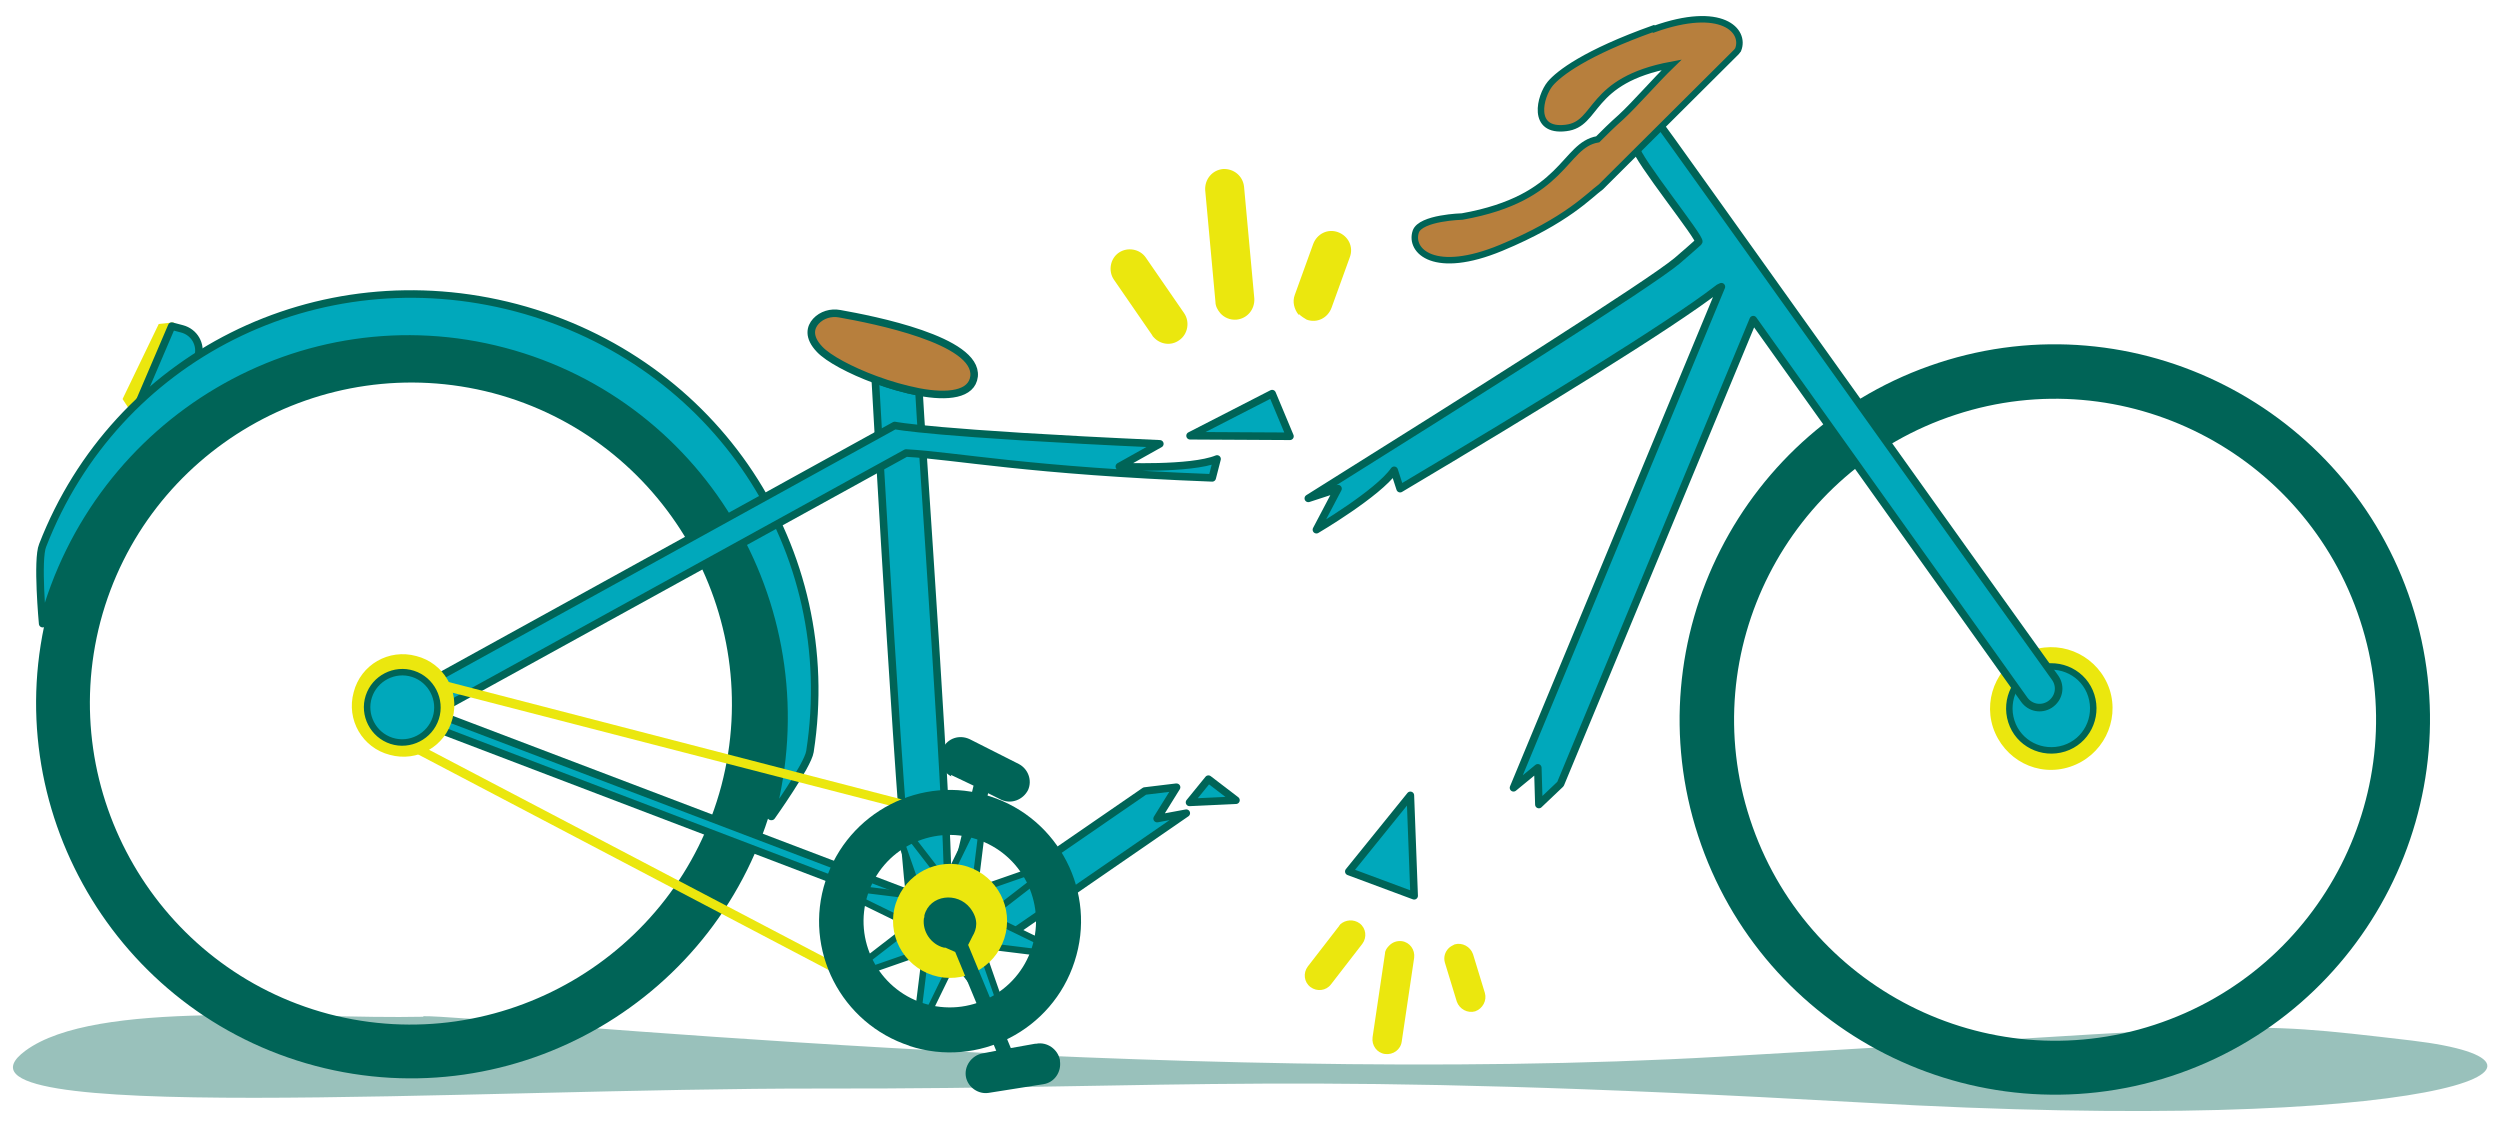 <?xml version="1.0" encoding="UTF-8"?>
<svg id="Layer_1" data-name="Layer 1" xmlns="http://www.w3.org/2000/svg" version="1.1" viewBox="0 0 463 209.2">
  <defs>
    <style>
      .cls-1, .cls-2 {
        fill: #b77f3d;
      }

      .cls-1, .cls-2, .cls-3, .cls-4, .cls-5 {
        stroke: #006457;
      }

      .cls-1, .cls-4 {
        stroke-width: 1.4px;
      }

      .cls-1, .cls-4, .cls-5 {
        stroke-linecap: round;
        stroke-linejoin: round;
      }

      .cls-6, .cls-7 {
        fill: #006457;
      }

      .cls-6, .cls-7, .cls-8 {
        stroke-width: 0px;
      }

      .cls-2, .cls-3 {
        stroke-miterlimit: 10;
      }

      .cls-2, .cls-3, .cls-5 {
        stroke-width: 1.2px;
      }

      .cls-3, .cls-4, .cls-5 {
        fill: #00a8bb;
      }

      .cls-7 {
        opacity: .4;
      }

      .cls-8 {
        fill: #ebe70e;
      }
    </style>
  </defs>
  <path class="cls-7" d="M78.4,188.3c-22.9.5-60.7-3.3-73.7,6.3-18.9,14,82.9,6.9,147.4,7,67.9.1,86.4-3.4,193,2.6,106.6,6.1,136.8-7.3,101.5-11.5-34.1-4-24.6-2.9-128,3-100.8,5.8-230.3-7.7-240.2-7.5Z"/>
  <g>
    <g>
      <path class="cls-8" d="M390.7,127.7c1.9,5.9-1.3,12.3-7.3,14.3s-12.3-1.3-14.3-7.3c-1.9-5.9,1.3-12.3,7.3-14.3,5.9-1.9,12.3,1.3,14.3,7.3Z"/>
      <path class="cls-3" d="M387.3,128.8c1.3,4.1-.9,8.5-5,9.8-4.1,1.3-8.5-.9-9.8-5-1.3-4.1.9-8.5,5-9.8,4.1-1.3,8.5.9,9.8,5Z"/>
      <path class="cls-6" d="M359,67.2c-36.4,11.9-56.4,51.2-44.5,87.6,11.9,36.4,51.2,56.4,87.6,44.5,36.4-11.9,56.4-51.2,44.5-87.6-11.9-36.4-51.2-56.4-87.6-44.5ZM437.1,114.9c10.2,31.1-6.9,64.7-38.1,74.9-31.1,10.2-64.7-6.9-74.9-38.1-10.2-31.1,6.9-64.7,38.1-74.9,31.1-10.2,64.7,6.9,74.9,38.1Z"/>
      <path class="cls-4" d="M380.6,125.5c-12.4-17.2-73.2-102.6-73.7-103.1,0,0-4.2,2.4-4,4.8.2,2.2,12.3,17.1,11.7,17.6-.8.7-2,1.8-4,3.5-5,4.2-37.8,24.9-68.3,44l5.5-1.8-4,7.6s11.4-6.7,14.4-11l1.1,3.4c25.4-15.1,50-30.2,58.8-37,.2-.2.5-.3.7-.4l-38.5,92.8,4.5-3.7.2,6.8,4-3.8,35.7-86,50.2,70.4c1.1,1.5,3.1,1.9,4.7.9,1.7-1.1,2.2-3.3,1-5Z"/>
      <polygon class="cls-4" points="223.8 144.3 220.3 148.6 228.9 148.2 223.8 144.3"/>
      <polygon class="cls-4" points="220.4 80.7 235.6 72.9 238.9 80.8 220.4 80.7"/>
      <polygon class="cls-4" points="261.2 147.3 249.8 161.4 261.9 165.9 261.2 147.3"/>
      <path class="cls-2" d="M306.2,5.3c-12.6,4.5-17.5,8.3-19.1,10.2-1.9,2.3-3.6,9,2.9,8.2,6.1-.7,4-8.8,19.6-11.7-3.1,3-6.7,7.2-9.4,9.7-1.7,1.5-3.1,2.9-4.3,4.1,0,0,0,0,0,0-6.4,1.1-6,10.9-25.1,14.3,0,0-7.7.2-8.6,2.8-1.2,3.6,3.5,8.1,15.8,3,12.3-5.1,16.4-9.8,18.5-11.3.2-.2.4-.4.7-.7l24.3-24.2s0,0,.1-.1h0s0,0,0,0c.1-.1.2-.3.3-.4,1.4-3.5-3-8.3-15.6-3.8Z"/>
    </g>
    <g>
      <path class="cls-4" d="M217.8,145.8l-5.8.7-29.2,20.1c-1.8,1.2-2.2,3.7-1,5.4.6.8,1.3,1.3,2.2,1.6,1.1.3,2.2.1,3.2-.6l32.5-22.4-5.4,1,3.6-5.8Z"/>
      <g>
        <path class="cls-6" d="M93.9,63.1c-37-9.8-75.1,12.4-84.9,49.4-9.8,37,12.4,75.1,49.4,84.9,37,9.8,75.1-12.4,84.9-49.4,9.8-37-12.4-75.1-49.4-84.9ZM133.6,145.5c-8.4,31.7-41,50.6-72.7,42.3-31.7-8.4-50.6-41-42.3-72.7,8.4-31.7,41-50.6,72.7-42.3,31.7,8.4,50.6,41,42.3,72.7Z"/>
        <path class="cls-4" d="M162.1,70.3c0,.2,5.3,94.7,6.7,97,1.4,2.3,5.6,2.2,6.6-1.6,1-3.8-5.1-89.6-5.2-93.1-2.6-.5-5.4-1.3-8.1-2.3Z"/>
        <path class="cls-1" d="M155.5,58.1c-1.6-.3-3.3.2-4.4,1.4-1,1.1-1.5,2.9.7,5.2,1.6,1.7,5.7,3.9,10.3,5.6,2.7,1,5.5,1.8,8.1,2.3,5.3,1,9.8.5,10.2-2.9.7-6.7-18.7-10.5-24.9-11.6Z"/>
        <g>
          <g>
            <polygon class="cls-8" points="29.4 60 32.2 59.7 24.8 77.1 22.7 73.9 29.4 60"/>
            <path class="cls-4" d="M36.3,67.6l.4-1.6c.6-2.2-.7-4.5-3-5.1l-1.9-.5-7.1,16.6,11.5-9.5Z"/>
          </g>
          <path class="cls-4" d="M142.8,151.2c10-37.7-12.1-76.2-49.4-86.1-37.3-9.9-75.5,12.7-85.5,50.4,0,0-1.1-11.9,0-14.5,13.6-35,50.9-53.7,87.7-44,37,9.8,60.2,44.8,54.4,82.2-.4,2.6-7.1,12-7.1,12Z"/>
        </g>
        <path class="cls-4" d="M207.3,86.4l7.5-4.2h0c-42.2-1.9-49.1-3.4-49.1-3.4l-86.3,47.6c-.9.5-1.6,1.2-2.1,2.1l-.3,5.4,90.8-50c9.2.5,22.6,3.3,56.7,4.6l.9-3.5c-4.9,2-18.1,1.4-18.1,1.4Z"/>
        <polygon class="cls-4" points="76.6 133.3 181.5 173.3 182.4 170.8 77.5 130.9 76.6 133.3"/>
        <path class="cls-8" d="M83.8,133.1c-1.3,5.1-6.5,8.1-11.6,6.7-5.1-1.3-8.1-6.5-6.7-11.6,1.3-5.1,6.5-8.1,11.6-6.7,5.1,1.3,8.1,6.5,6.7,11.6Z"/>
        <g>
          <path class="cls-6" d="M176.1,143.5l4.2,2-4.8,20.1-1.6.9c-.4.1-.7.3-1,.6-2.2,1.6-2.7,4.7-1.1,6.9,1.6,2.2,4.7,2.7,6.9,1.1,2.2-1.6,2.7-4.7,1.1-6.9-.2-.2-.4-.4-.6-.6l-.8-1.5,4.6-19.2,2.4,1.2c1.9.9,4.1,0,5-1.8h0c.8-1.8,0-3.9-1.7-4.8l-9.1-4.6c-1.9-.9-4.1-.2-5,1.7v.2c-1,1.8-.2,4.1,1.6,5Z"/>
          <polygon class="cls-8" points="71.3 136.5 166.9 186.7 167.8 185.2 72.1 135 71.3 136.5"/>
          <polygon class="cls-8" points="75.3 126.1 180.7 153.3 181.1 151.7 75.7 124.4 75.3 126.1"/>
          <path class="cls-3" d="M68.3,129c-1.1,3.4.8,7.1,4.2,8.2,3.4,1.1,7.1-.8,8.2-4.2,1.1-3.4-.8-7.1-4.2-8.2-3.4-1.1-7.1.8-8.2,4.2Z"/>
          <g>
            <path class="cls-5" d="M184.3,175.4l13.8,1.7-12.5-6.1c-1.2-.6-1.3-2.2-.3-3l11-8.5-13.2,4.6c-1.2.4-2.5-.6-2.3-1.9l1.7-13.8-6.1,12.5c-.6,1.2-2.2,1.3-3,.3l-8.5-11,4.6,13.2c.4,1.2-.6,2.5-1.9,2.3l-13.8-1.7,12.5,6.1c1.2.6,1.3,2.2.3,3l-11,8.5,13.2-4.6c1.2-.4,2.5.6,2.3,1.9l-1.7,13.8,6.1-12.5c.6-1.2,2.2-1.3,3-.3l8.5,11-4.6-13.2c-.4-1.2.6-2.5,1.9-2.3Z"/>
            <path class="cls-6" d="M168.5,193.7c-12.7-4.1-19.8-17.8-15.6-30.6,4.1-12.7,17.8-19.8,30.5-15.6,12.7,4.1,19.8,17.8,15.6,30.6-4.1,12.7-17.8,19.8-30.6,15.6ZM180.8,155.4c-8.4-2.7-17.4,1.9-20.1,10.3-2.7,8.4,1.9,17.4,10.3,20.1,8.4,2.7,17.4-1.9,20.1-10.3,2.7-8.4-1.9-17.4-10.3-20.1Z"/>
            <path class="cls-8" d="M186,173.8c-1.8,5.5-7.7,8.6-13.3,6.8-5.5-1.8-8.6-7.7-6.8-13.3,1.8-5.5,7.7-8.6,13.3-6.8,5.5,1.8,8.6,7.7,6.8,13.3Z"/>
          </g>
          <path class="cls-6" d="M191.7,193.3l-4.5.8-7.9-19.1.8-1.6c.8-1.3,1.2-3.1-.4-5.2-2.4-3.1-7.5-2.5-8.5,1.3,0,.2,0,.4-.1.6-.3,2.4,1.3,4.8,3.7,5.4.2,0,.4,0,.5.1l1.6.7,7.6,18.3-2.6.5c-2,.4-3.4,2.4-3,4.4h0c.4,1.9,2.3,3.2,4.2,2.9l10.1-1.6c2.1-.3,3.4-2.3,3.1-4.3v-.2c-.4-2-2.4-3.4-4.4-3Z"/>
        </g>
      </g>
    </g>
    <g>
      <path class="cls-8" d="M268.3,175.6c.3-.3.7-.5,1.1-.7,1.4-.4,2.9.4,3.4,1.8l2.2,7.2c.4,1.4-.4,2.9-1.8,3.4-1.4.4-2.9-.4-3.4-1.8l-2.2-7.2c-.3-1,0-2,.7-2.7Z"/>
      <path class="cls-8" d="M257.3,175.1c.6-.6,1.4-.9,2.3-.8,1.5.2,2.5,1.6,2.3,3.1l-2.3,15.5c-.2,1.5-1.6,2.5-3.1,2.3-1.5-.2-2.5-1.6-2.3-3.1l2.3-15.5c0-.6.4-1.1.8-1.5Z"/>
      <path class="cls-8" d="M248.2,171.2c1-.9,2.5-1,3.6-.2,1.2.9,1.4,2.6.5,3.8l-5.8,7.5c-.9,1.2-2.6,1.4-3.8.5-1.2-.9-1.4-2.6-.5-3.8l5.8-7.5c0-.1.2-.2.2-.3Z"/>
    </g>
    <g>
      <path class="cls-8" d="M240.6,58.2c.4.4.9.7,1.4,1,1.9.7,3.9-.3,4.6-2.2l3.4-9.4c.7-1.9-.3-3.9-2.2-4.6-1.9-.7-3.9.3-4.6,2.2l-3.4,9.4c-.5,1.3-.1,2.7.7,3.7Z"/>
      <path class="cls-8" d="M226,58c.7.8,1.8,1.3,3,1.2,2-.2,3.4-1.9,3.3-3.9l-1.9-20.7c-.2-2-1.9-3.4-3.9-3.3-2,.2-3.4,1.9-3.3,3.9l1.9,20.7c0,.8.4,1.5.9,2.1Z"/>
      <path class="cls-8" d="M213.7,62.5c1.2,1.3,3.2,1.6,4.7.5,1.6-1.1,2-3.4.9-5l-7.1-10.3c-1.1-1.6-3.4-2-5-.9-1.6,1.1-2,3.4-.9,5l7.1,10.3c0,.1.2.3.3.4Z"/>
    </g>
  </g>
</svg>